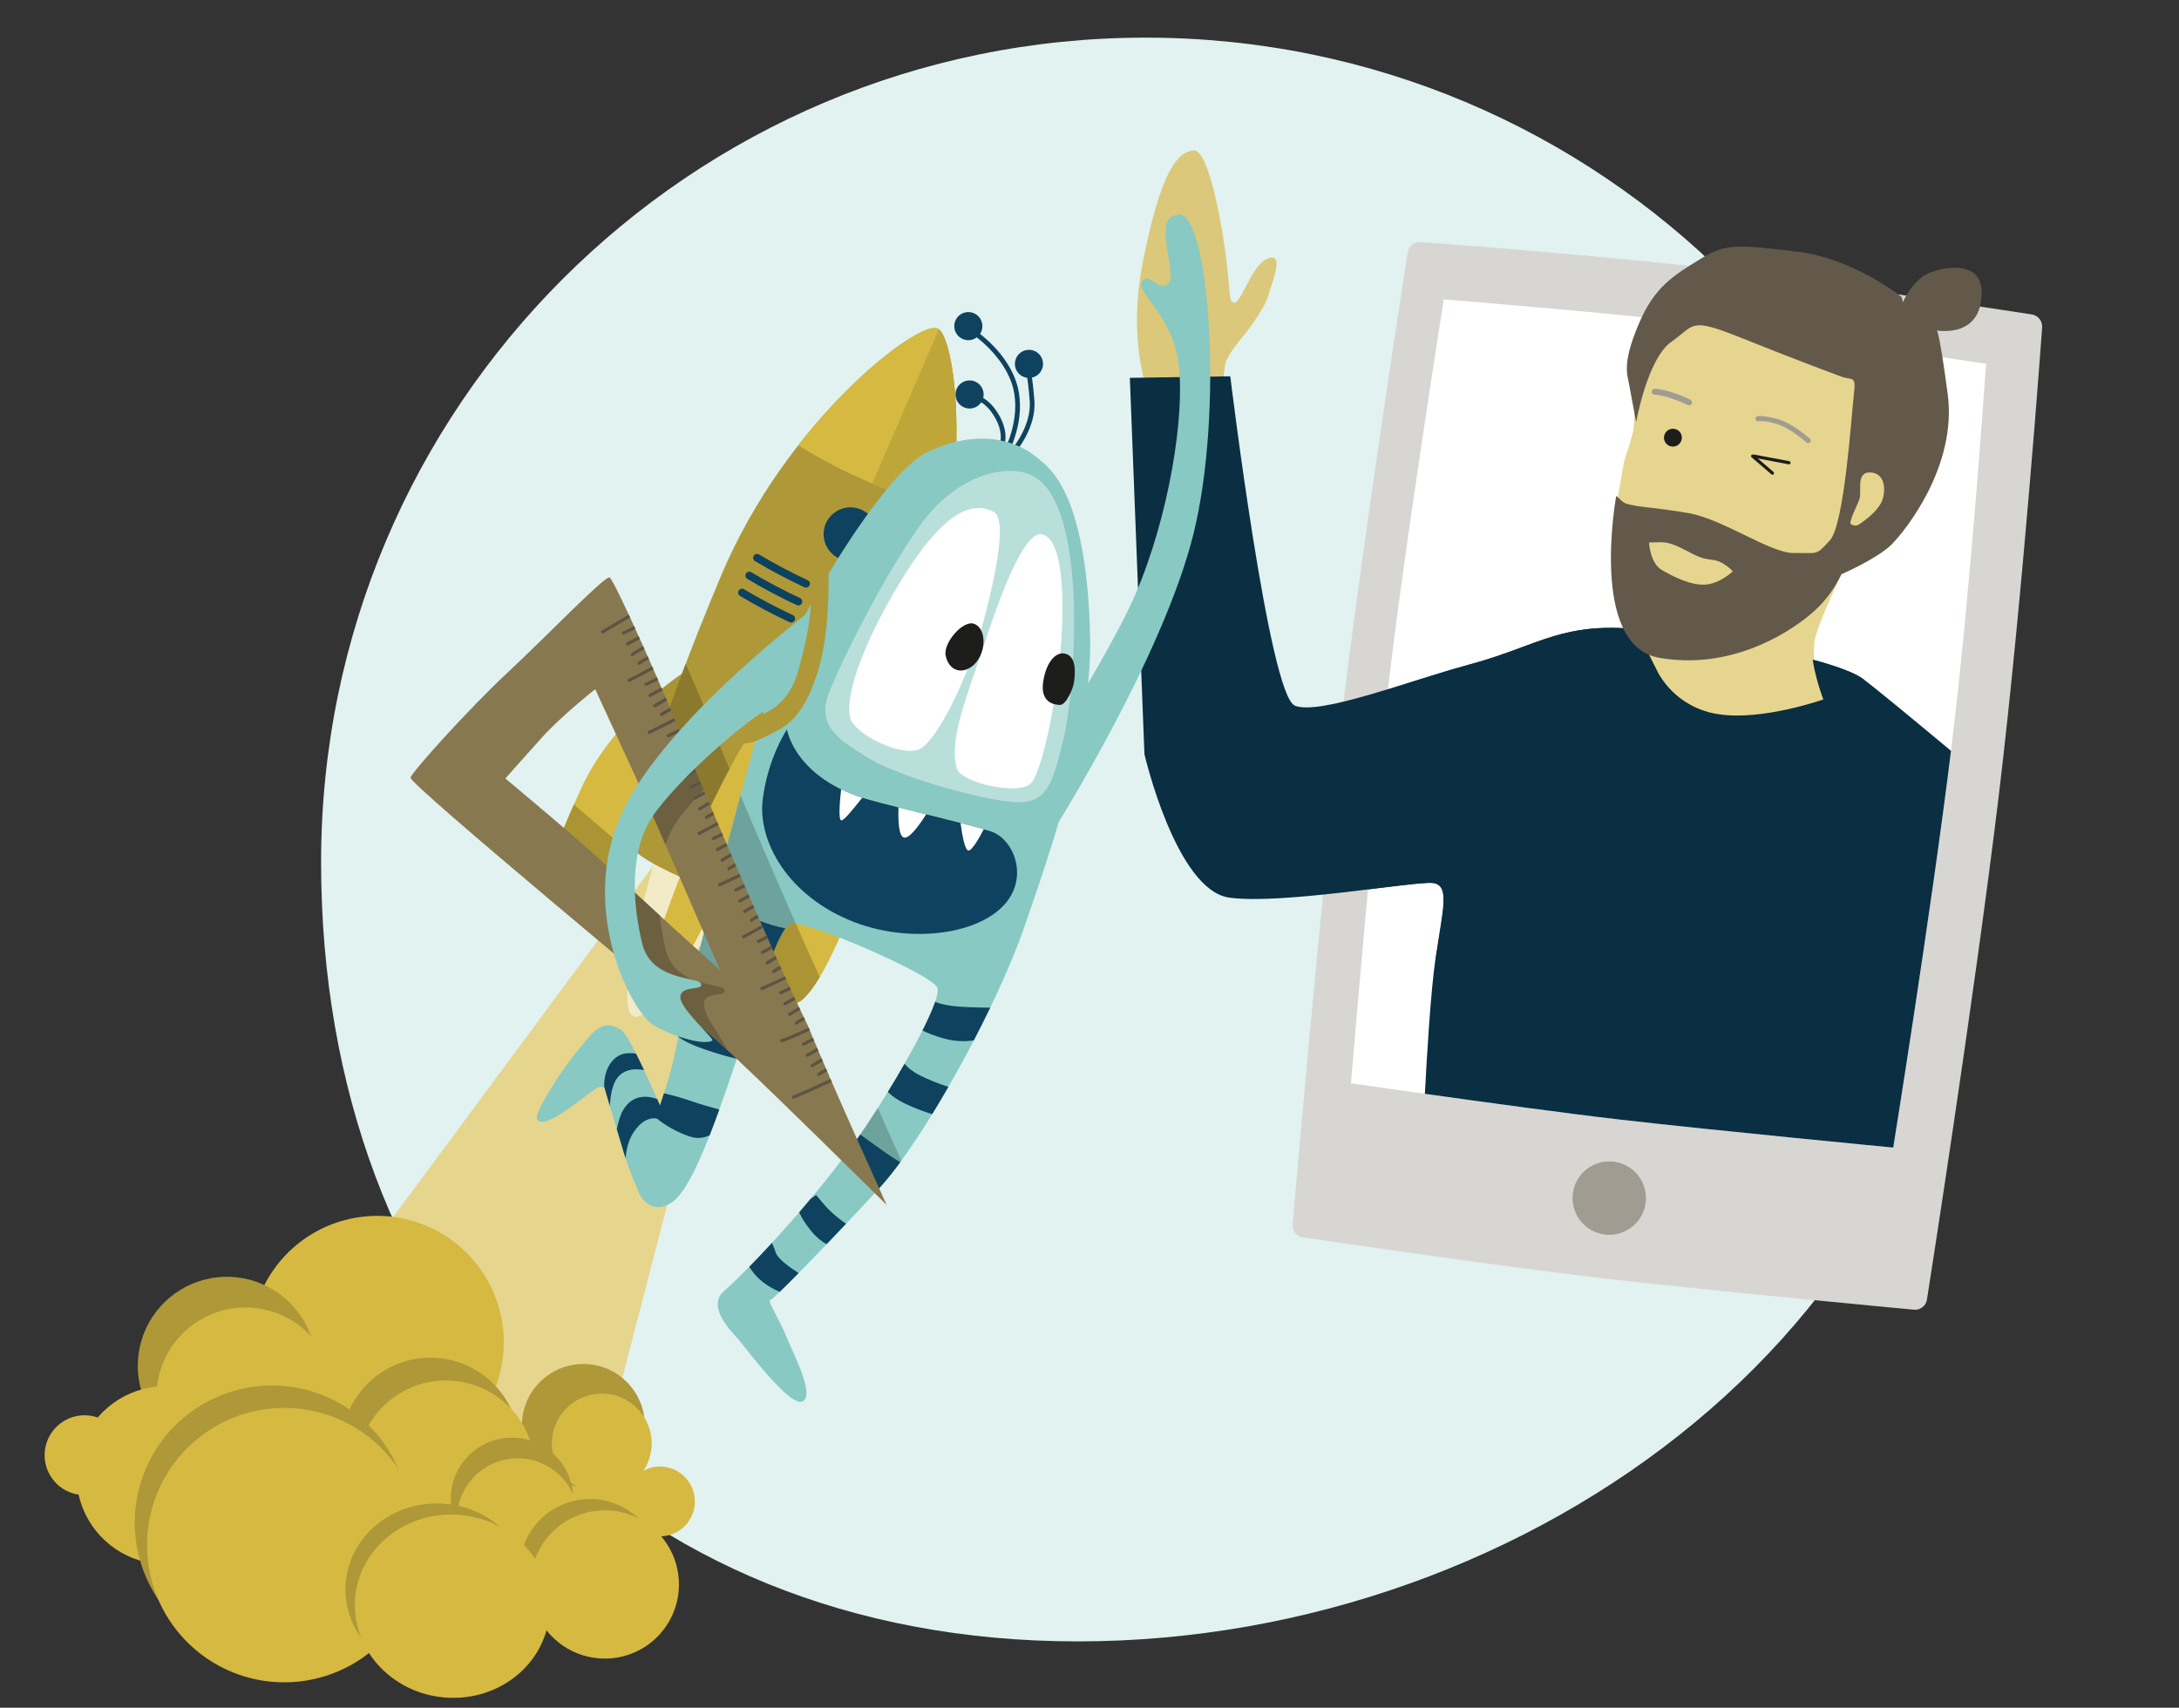 <svg width="384" height="301" viewBox="0 0 384 301" fill="none" xmlns="http://www.w3.org/2000/svg">
<rect x="0" y="0" width="384" height="301" fill="#333333" stroke="none"/>
<g clip-path="url(#clip0_7307_32663)">
<g clip-path="url(#clip1_7307_32663)">
<path d="M189.933 289.316C270.197 289.316 347.202 232.214 347.202 151.957C347.202 71.701 282.135 6.634 201.879 6.634C121.622 6.634 56.584 71.701 56.584 151.957C56.584 232.214 109.676 289.316 189.933 289.316Z" fill="#E1F2F0"/>
<path d="M250.328 42.675C249.795 42.63 249.265 42.789 248.845 43.12C248.425 43.452 248.147 43.93 248.067 44.459C248.067 44.459 239.878 96.954 236.367 127.145C232.855 157.336 227.792 215.836 227.792 215.836C227.749 216.371 227.912 216.902 228.247 217.321C228.583 217.74 229.065 218.015 229.597 218.091C229.597 218.091 264.135 223.217 283.188 225.401C302.241 227.586 337.32 230.851 337.32 230.851C337.852 230.896 338.383 230.737 338.803 230.406C339.223 230.075 339.501 229.596 339.581 229.067C339.581 229.067 347.924 176.087 352.243 140.194C356.562 104.3 359.884 57.69 359.884 57.69C359.915 57.152 359.744 56.621 359.405 56.202C359.066 55.783 358.584 55.504 358.051 55.422C358.051 55.422 327.579 50.744 307.725 48.069C287.872 45.393 250.328 42.661 250.328 42.661" fill="#D8D6D3"/>
<path d="M202.601 69.839C202.601 69.839 198.387 60.752 201.555 45.372C204.722 29.992 207.496 26.846 210.291 26.502C213.086 26.158 215.537 40.477 216.232 46.77C216.928 53.062 216.555 52.893 217.405 53.315C218.599 53.912 220.439 46.945 223.227 45.653C226.675 44.052 223.971 50.281 223.529 52.023C223.087 53.764 220.846 57.044 219.442 58.792C218.037 60.541 216.31 62.62 215.93 64.165C215.664 65.693 215.539 67.242 215.558 68.793C213.146 69.386 210.68 69.736 208.198 69.839H202.601Z" fill="#DBC87A"/>
<path d="M254.436 52.76C254.436 52.76 247.638 95.67 244.836 119.477C242.034 143.284 238.08 190.941 238.08 190.941C238.08 190.941 269.339 195.485 285.638 197.36C301.938 199.235 333.639 202.276 333.639 202.276C333.639 202.276 340.606 158.994 344.019 130.713C347.432 102.433 349.995 64.123 349.995 64.123C349.995 64.123 322.22 59.952 305.232 57.697C288.244 55.443 254.436 52.781 254.436 52.781" fill="white"/>
<path fill-rule="evenodd" clip-rule="evenodd" d="M343.82 132.345C337.399 126.986 330.76 121.5 328.365 119.702C323.21 115.832 296.678 111.127 285.547 110.698C278.098 110.412 273.703 112.04 268.286 114.048C265.607 115.04 262.679 116.125 259.008 117.117C254.836 118.245 249.553 119.96 244.583 121.661C243.466 131.47 242.197 144.581 241.078 156.756C241.667 156.684 242.244 156.614 242.807 156.544C247.66 155.949 251.464 155.482 252.554 155.637C255.042 155.993 254.557 159.002 253.606 164.905C253.41 166.117 253.195 167.452 252.982 168.91C252.117 174.838 251.44 186.305 251.105 192.798C261.613 194.275 276.157 196.268 285.639 197.359C301.939 199.234 333.64 202.275 333.64 202.275C333.64 202.275 340.343 160.627 343.82 132.345Z" fill="#0A2E42"/>
<path d="M288.384 66.061C288.384 66.061 287.963 73.716 287.914 75.156C287.865 76.595 286.313 80.774 286.186 81.476C286.06 82.178 284.957 88.499 284.669 90.072C284.381 91.645 284.178 98.127 284.178 98.127L292.064 114.771L290.877 119.196L307.507 126.563L321.553 125.741C321.553 125.741 318.891 116.309 319.875 112.461C320.858 108.612 325.556 99.005 325.556 99.005L330.809 65.71L307.149 52.57L296.763 53.624L288.384 66.061Z" fill="#E6D58E"/>
<path d="M228.193 124.393C232.736 126.078 247.857 120.116 259.009 117.117C270.161 114.118 274.417 110.27 285.548 110.698C296.679 111.127 323.211 115.839 328.366 119.701C333.521 123.564 251.754 177.485 253.039 168.924C254.325 160.363 255.61 156.08 252.611 155.651C249.612 155.223 226.079 159.507 216.661 158.221C207.244 156.936 201.682 132.939 201.682 132.939L199.111 66.602L216.809 66.328C216.809 66.328 223.656 122.686 228.193 124.365" fill="#0A2E42"/>
<path d="M289.467 113.135L292.276 118.711C293.374 120.626 294.892 122.267 296.717 123.509C298.542 124.751 300.626 125.562 302.81 125.881C310.465 127.11 321.322 123.29 321.322 123.29C321.322 123.29 318.935 117.117 319.328 113.135C319.721 109.153 324.11 101.589 324.11 101.589L310.971 106.358L289.467 113.135Z" fill="#E6D58E"/>
<path d="M335.122 52.353C335.122 52.353 326.645 45.498 316.54 44.333C306.434 43.167 304.243 42.781 299.608 45.674C294.972 48.567 291.552 50.442 288.687 57.353C285.822 64.263 286.77 65.879 287.184 68.224C287.599 70.57 288.336 74.404 288.336 74.404C288.336 74.404 290.309 63.21 294.544 60.246C298.779 57.283 297.592 55.836 306.834 59.544C316.076 63.252 322.284 65.562 324.391 66.349C326.498 67.136 327.13 66.005 326.694 69.643C326.259 73.281 325.058 92.39 322.481 95.234C319.903 98.078 320.374 97.383 316.209 97.481C312.045 97.579 303.849 91.589 297.648 90.458C291.447 89.328 286.91 89.391 285.857 88.352L284.825 87.396C284.825 87.396 279.972 113.753 292.367 115.937C304.762 118.121 314.742 111.836 318.843 108.465C321.251 106.509 323.186 104.033 324.503 101.224C324.503 101.224 330.775 98.492 333.268 96.049C335.761 93.605 344.926 82.143 343.24 69.474C341.555 56.805 341.232 58.238 341.232 58.238C341.232 58.238 349.589 59.832 349.188 51.068C348.943 45.533 341.211 47.078 338.865 48.722C337.321 49.907 336.111 51.472 335.354 53.266" fill="#62594A"/>
<path d="M305.367 100.698C304.739 100.03 303.997 99.481 303.175 99.076C301.848 98.43 300.942 98.886 298.849 97.903C296.757 96.92 294.734 95.529 292.662 95.571L290.598 95.62C290.598 95.62 290.78 99.258 292.838 100.452C294.896 101.646 297.915 103.198 300.521 103.044C303.126 102.889 305.367 100.698 305.367 100.698Z" fill="#E6D58E"/>
<path d="M294.544 78.695C294.237 78.642 293.953 78.499 293.728 78.284C293.503 78.069 293.346 77.793 293.278 77.489C293.21 77.185 293.234 76.868 293.346 76.578C293.458 76.288 293.654 76.037 293.909 75.858C294.164 75.679 294.466 75.58 294.777 75.573C295.088 75.565 295.394 75.651 295.657 75.817C295.92 75.984 296.127 76.225 296.253 76.51C296.378 76.795 296.417 77.111 296.363 77.417C296.289 77.827 296.057 78.191 295.716 78.43C295.376 78.669 294.954 78.765 294.544 78.695Z" fill="#1D1D1B"/>
<path d="M318.534 78.091C318.612 78.114 318.696 78.115 318.775 78.094C318.854 78.073 318.926 78.031 318.983 77.972C319.026 77.931 319.06 77.883 319.083 77.829C319.106 77.776 319.118 77.718 319.118 77.659C319.118 77.6 319.106 77.543 319.083 77.489C319.06 77.435 319.026 77.387 318.983 77.347C318.857 77.227 315.753 74.432 312.88 73.744C309.755 73.042 309.544 73.379 309.418 73.603C309.39 73.655 309.373 73.712 309.367 73.771C309.362 73.83 309.368 73.889 309.386 73.945C309.403 74.002 309.432 74.054 309.47 74.099C309.508 74.144 309.555 74.181 309.608 74.207C309.678 74.246 309.756 74.266 309.836 74.266C309.916 74.266 309.994 74.246 310.064 74.207C310.952 74.219 311.834 74.356 312.684 74.615C315.317 75.233 318.337 77.965 318.365 77.993C318.419 78.046 318.487 78.083 318.562 78.098" fill="#A19C92"/>
<path d="M291.439 69.531C291.522 69.564 291.611 69.576 291.699 69.566C292.264 69.634 292.824 69.735 293.378 69.868C294.773 70.251 296.13 70.763 297.43 71.398C297.555 71.457 297.698 71.466 297.829 71.421C297.96 71.376 298.069 71.283 298.132 71.16C298.189 71.034 298.195 70.89 298.149 70.76C298.104 70.629 298.009 70.521 297.886 70.457C296.511 69.775 295.071 69.232 293.588 68.835C291.706 68.435 291.566 68.498 291.418 68.561C291.32 68.601 291.235 68.669 291.175 68.758C291.116 68.846 291.084 68.95 291.084 69.056C291.084 69.163 291.116 69.267 291.175 69.355C291.235 69.443 291.32 69.512 291.418 69.552" fill="#A19C92"/>
<path d="M327.418 92.558C327.418 92.558 331.217 90.262 331.835 87.79C332.454 85.318 331.66 83.19 329.363 83.281C327.067 83.373 328.127 86.729 327.685 87.965C327.243 89.201 325.74 92.032 326.182 92.383C326.357 92.514 326.561 92.599 326.778 92.63C326.994 92.66 327.214 92.636 327.418 92.558Z" fill="#E6D58E"/>
<path d="M283.595 217.648C284.874 217.648 286.125 217.269 287.188 216.558C288.252 215.848 289.081 214.837 289.571 213.656C290.06 212.474 290.188 211.173 289.939 209.919C289.689 208.664 289.073 207.511 288.169 206.607C287.264 205.702 286.111 205.086 284.857 204.837C283.602 204.587 282.302 204.715 281.12 205.205C279.938 205.694 278.928 206.523 278.217 207.587C277.506 208.651 277.127 209.901 277.127 211.18C277.127 212.896 277.808 214.541 279.021 215.754C280.234 216.967 281.88 217.648 283.595 217.648Z" fill="#A19C92"/>
<path d="M315.269 81.841H315.212L309.074 80.675C309.002 80.662 308.938 80.62 308.896 80.56C308.854 80.499 308.837 80.425 308.85 80.353C308.856 80.316 308.87 80.281 308.891 80.25C308.911 80.219 308.937 80.192 308.968 80.171C308.999 80.15 309.033 80.136 309.069 80.128C309.106 80.121 309.143 80.121 309.18 80.128L315.318 81.287C315.354 81.293 315.389 81.307 315.42 81.328C315.451 81.348 315.478 81.374 315.499 81.405C315.52 81.435 315.534 81.47 315.542 81.506C315.549 81.543 315.55 81.58 315.542 81.617C315.529 81.68 315.495 81.737 315.445 81.778C315.395 81.819 315.333 81.841 315.269 81.841Z" fill="#1C1C1C"/>
<path d="M312.354 83.674C312.287 83.674 312.222 83.649 312.172 83.604L308.702 80.626C308.669 80.604 308.641 80.575 308.62 80.541C308.599 80.508 308.586 80.47 308.581 80.43C308.575 80.391 308.578 80.351 308.59 80.313C308.601 80.275 308.621 80.239 308.647 80.209C308.673 80.179 308.705 80.155 308.741 80.138C308.777 80.122 308.816 80.113 308.856 80.112C308.896 80.112 308.935 80.12 308.972 80.136C309.008 80.152 309.041 80.175 309.068 80.205L312.53 83.183C312.586 83.231 312.622 83.299 312.628 83.372C312.635 83.446 312.612 83.519 312.565 83.576C312.537 83.606 312.504 83.631 312.466 83.648C312.429 83.665 312.388 83.674 312.347 83.674" fill="#1C1C1C"/>
</g>
<g clip-path="url(#clip2_7307_32663)">
<path d="M175.33 72.055C178.149 75.888 176.956 78.612 176.898 78.733L176.143 78.401C176.186 78.303 177.172 75.967 174.658 72.554C173.951 71.591 173.001 70.833 171.905 70.358L172.185 69.58C173.44 70.106 174.528 70.964 175.332 72.063" fill="#0F425F"/>
<path d="M181.466 70.7C181.131 66.299 180.726 65.02 180.721 65.02L181.504 64.752C181.52 64.805 181.943 66.082 182.289 70.636C182.644 75.307 179.15 79.477 179.002 79.651L178.371 79.116C178.406 79.076 181.793 75.028 181.466 70.7Z" fill="#0F425F"/>
<path d="M178.526 68.335C177.051 62.692 171.347 58.87 171.292 58.833L171.746 58.142C172 58.305 177.769 62.173 179.325 68.126C180.88 74.078 177.709 79.821 177.574 80.061L176.854 79.657C176.886 79.601 179.996 73.965 178.526 68.335Z" fill="#0F425F"/>
<path d="M130.157 163.929L102.918 268.874L33.637 262.683L117.027 150.007L130.157 163.929Z" fill="#E6D58D"/>
<path d="M111.61 179.148C107.618 177.419 115.976 149.208 116.48 148.045C116.983 146.882 120.63 147.33 124.621 149.065C128.613 150.8 131.447 153.125 130.942 154.299C130.438 155.473 115.595 180.874 111.61 179.148Z" fill="#F3EAC7"/>
<path d="M126.698 114.843C115.927 120.34 106.804 129.572 102.57 138.645C98.336 147.718 94.506 157.572 97.629 158.887C99.039 159.478 113.414 148.657 117.283 144.255C121.152 139.852 126.342 114.695 126.342 114.695" fill="#D5B941"/>
<path d="M151.272 125.471C154.638 137.092 154.165 150.054 150.451 159.364C146.737 168.674 142.179 178.2 139.064 176.816C137.667 176.197 133.908 159.746 134.465 153.913C135.023 148.08 151.593 125.629 151.593 125.629" fill="#D5B941"/>
<path d="M127.127 101.353C138.658 74.042 161.774 56.446 165.188 57.891L165.227 57.907C168.639 59.349 172.192 88.188 160.661 115.512C149.129 142.836 139.538 158.92 137.622 160.123C135.706 161.325 127.852 157.974 123.756 156.244L123.721 156.219C123.706 156.219 123.692 156.218 123.678 156.216C119.582 154.485 111.726 151.134 111.251 148.922C110.777 146.709 115.596 128.672 127.127 101.358" fill="#AE9838"/>
<path fill-rule="evenodd" clip-rule="evenodd" d="M101.128 141.811C99.406 145.69 97.893 149.516 97.093 152.572C97.963 153.277 98.829 153.978 99.682 154.669C100.495 155.327 101.298 155.976 102.081 156.61C104.627 154.915 107.861 152.503 110.766 150.149C108.172 147.813 104.366 144.553 101.128 141.811ZM119.497 140.043C121.144 135.878 122.813 129.75 124.09 124.563C123.276 122.631 122.3 120.363 121.27 118.013C118.14 120.081 115.222 122.442 112.613 124.981L117.96 136.602C118.266 137.267 118.804 138.472 119.497 140.043Z" fill="#AB9434"/>
<path fill-rule="evenodd" clip-rule="evenodd" d="M135.238 151.32C138.326 158.485 141.669 166.104 144.46 172.227C142.494 175.524 140.604 177.5 139.066 176.816C137.67 176.197 133.91 159.747 134.468 153.913C134.532 153.247 134.805 152.363 135.238 151.32Z" fill="#AB9434"/>
<path fill-rule="evenodd" clip-rule="evenodd" d="M138.609 159.087C132.943 146.135 127.172 132.406 125.921 129.073C125.105 126.9 123.057 122.069 120.835 117.023C118.756 122.494 117.033 127.374 115.648 131.578L117.96 136.602C119.109 139.095 123.504 149.179 127.194 157.673C131.259 159.312 136.164 161.039 137.623 160.123C137.849 159.981 138.18 159.634 138.609 159.087Z" fill="#8B792D"/>
<path fill-rule="evenodd" clip-rule="evenodd" d="M140.663 78.511C144.668 80.987 149.034 83.25 153.697 85.218L153.697 85.216C158.355 87.184 163.016 88.734 167.58 89.877C169.943 72.597 167.552 58.89 165.227 57.907L165.188 57.89C162.861 56.906 151.386 64.763 140.663 78.511Z" fill="#D5B941"/>
<path fill-rule="evenodd" clip-rule="evenodd" d="M167.582 89.877C163.022 88.735 158.365 87.187 153.711 85.221L165.463 58.049C167.709 59.816 169.865 73.178 167.582 89.877Z" fill="#BFA639"/>
<path d="M148.029 98.504C147.169 98.14 146.435 97.529 145.922 96.748C145.408 95.968 145.138 95.052 145.145 94.118C145.151 93.184 145.435 92.273 145.96 91.5C146.484 90.727 147.226 90.126 148.092 89.775C148.958 89.423 149.908 89.337 150.823 89.525C151.738 89.714 152.577 90.17 153.233 90.835C153.889 91.5 154.333 92.345 154.509 93.262C154.685 94.18 154.585 95.129 154.221 95.99C153.98 96.562 153.629 97.081 153.187 97.517C152.745 97.953 152.222 98.297 151.646 98.531C151.071 98.764 150.456 98.882 149.835 98.877C149.214 98.873 148.601 98.746 148.029 98.504Z" fill="#0F425F"/>
<path d="M114.471 176.47C112.511 175.623 115.993 163.207 122.251 148.739C128.508 134.272 135.17 123.23 137.13 124.071C139.091 124.913 135.608 137.334 129.351 151.802C123.094 166.269 116.432 177.311 114.471 176.47Z" fill="#D5B941"/>
<path d="M117.411 197.42C117.411 197.42 111.191 182.594 109.463 181.537C106.058 179.446 104.589 181.856 101.976 184.956C99.363 188.057 93.817 196.362 94.697 197.4C96.42 199.42 104.668 191.501 105.776 191.563C106.883 191.626 106.554 191.844 106.554 191.844L110 203.395C110.783 205.949 111.768 208.437 112.944 210.835L117.411 197.42Z" fill="#88C9C3"/>
<path d="M171.697 71.865C171.236 72.029 170.736 72.053 170.261 71.933C169.785 71.814 169.356 71.556 169.028 71.193C168.699 70.829 168.485 70.377 168.414 69.892C168.342 69.407 168.416 68.912 168.626 68.469C168.836 68.027 169.172 67.656 169.592 67.404C170.013 67.153 170.498 67.031 170.988 67.055C171.477 67.079 171.948 67.248 172.342 67.54C172.735 67.832 173.033 68.234 173.198 68.695C173.419 69.315 173.384 69.996 173.103 70.59C172.821 71.184 172.316 71.642 171.697 71.865Z" fill="#0F425F"/>
<path d="M171.48 59.817C171.018 59.982 170.518 60.006 170.042 59.886C169.567 59.767 169.138 59.509 168.809 59.146C168.48 58.782 168.266 58.329 168.195 57.844C168.123 57.36 168.197 56.864 168.407 56.422C168.617 55.979 168.954 55.608 169.374 55.356C169.795 55.105 170.281 54.983 170.77 55.008C171.26 55.032 171.731 55.202 172.125 55.494C172.518 55.786 172.816 56.189 172.981 56.651C173.201 57.269 173.167 57.951 172.886 58.544C172.604 59.138 172.098 59.596 171.48 59.817Z" fill="#0F425F"/>
<path d="M182.175 66.468C182.635 66.302 183.036 66.003 183.326 65.609C183.617 65.215 183.784 64.744 183.807 64.255C183.831 63.767 183.709 63.282 183.457 62.862C183.205 62.443 182.834 62.107 182.392 61.898C181.95 61.689 181.456 61.615 180.971 61.686C180.487 61.757 180.035 61.97 179.672 62.298C179.309 62.626 179.05 63.054 178.93 63.528C178.81 64.003 178.833 64.502 178.996 64.963C179.216 65.583 179.674 66.089 180.269 66.371C180.863 66.653 181.545 66.688 182.164 66.467" fill="#0F425F"/>
<path d="M185.889 145.999C185.889 145.999 205 115.7 210.339 94.048C215.679 72.396 213.096 37.401 207.719 37.826C202.342 38.251 208.287 49.04 205.537 50.27C203.91 50.998 202.544 48.206 201.369 49.443C199.629 51.276 206.599 55.145 207.716 64.16C208.833 73.174 206.058 90.852 200.119 104.695C196.953 112.07 189.74 123.797 189.74 123.797L185.889 145.999Z" fill="#88C9C3"/>
<path d="M182.757 80.655C178.447 77.077 171.473 75.766 163.239 79.788C155.006 83.809 137.855 113.308 135.026 123.587C132.197 133.865 120.728 175.812 119.272 184.109C117.816 192.406 112.738 203.816 112.155 207.131C111.572 210.445 114.605 214.598 118.508 211.862C122.412 209.126 127.06 194.983 131.079 182.921C134.348 173.094 137.199 163.839 139.259 162.83C141.319 161.822 164.067 171.638 165.18 174.071C166.293 176.503 155.839 194.292 150.155 202.024C141.983 213.151 132.146 223.539 127.53 227.634C124.485 230.345 128.948 234.757 130.008 235.939C131.067 237.12 139.44 248.512 141.555 246.952C143.473 245.538 139.924 238.875 138.488 235.375C137.052 231.874 135.105 229.306 135.816 229.092C136.527 228.877 146.754 218.308 154.776 209.626C162.798 200.944 175.51 177.829 180.516 163.385C185.341 149.464 192.528 128.783 192.106 112.051C191.459 86.475 184.827 82.38 182.737 80.645" fill="#88C9C3"/>
<path fill-rule="evenodd" clip-rule="evenodd" d="M158.831 204.593C157.631 201.924 156.192 198.708 154.693 195.314C153.327 197.461 151.999 199.452 150.827 201.098C153.179 203.321 155.293 205.32 157.034 206.968C157.618 206.229 158.218 205.435 158.831 204.593ZM131.194 182.582C131.502 181.654 131.807 180.731 132.107 179.821C134.946 171.223 137.42 163.732 139.261 162.83C139.44 162.742 139.776 162.737 140.239 162.801C136.852 155.123 133.264 146.768 130.496 140.204C129.179 145.072 127.739 150.431 126.34 155.708C129.662 163.352 132.671 170.306 132.671 170.306C132.671 170.306 128.809 166.83 124.454 162.868C123.439 166.755 122.491 170.439 121.685 173.664C124.525 176.318 127.785 179.377 131.194 182.582Z" fill="#6EA29C"/>
<path fill-rule="evenodd" clip-rule="evenodd" d="M110.242 204.162C110.381 202.543 110.775 200.913 111.632 199.611C114.333 195.507 117.098 197.704 117.098 197.704L116.94 196.312C116.659 195.657 116.269 194.752 115.81 193.71C114.389 193.205 111.566 192.692 109.826 195.645C109.318 196.509 108.955 197.733 108.707 199.061L110 203.395C110.079 203.652 110.159 203.907 110.242 204.162ZM107.492 194.99C107.542 193.146 107.893 190.654 109.309 189.434C110.549 188.365 112.221 188.362 113.497 188.615C113.024 187.61 112.545 186.623 112.086 185.718C111.292 185.591 110.413 185.578 109.683 185.811C107.863 186.39 106.545 188.414 106.478 191.107C106.473 191.301 106.471 191.487 106.469 191.664C106.7 191.748 106.554 191.844 106.554 191.844L107.492 194.99Z" fill="#0F425F"/>
<path fill-rule="evenodd" clip-rule="evenodd" d="M174.502 177.611C171.954 177.593 169.247 177.513 167.633 177.287C166.411 177.115 165.486 176.864 164.796 176.603C164.334 177.941 163.555 179.677 162.571 181.634C163.343 182.045 164.498 182.521 166.221 183.012C168.188 183.572 169.996 183.627 171.619 183.372C172.618 181.449 173.584 179.519 174.502 177.611ZM167.136 191.573C165.412 191.027 163.731 190.347 162.108 189.541C160.871 188.924 160.004 188.199 159.399 187.51C158.459 189.157 157.465 190.836 156.463 192.473C157.178 193.173 158.138 193.881 159.425 194.492C161.411 195.434 163.058 196.019 164.28 196.379C165.232 194.831 166.188 193.222 167.136 191.573ZM158.625 204.873C157.718 204.297 156.196 203.306 154.76 202.257C153.803 201.557 152.633 200.716 151.607 199.983C151.098 200.719 150.612 201.404 150.156 202.024C149.576 202.814 148.987 203.6 148.392 204.381C149.666 205.873 151.145 207.183 152.788 208.268C153.663 208.836 154.317 209.267 154.807 209.593C155.991 208.308 157.277 206.71 158.625 204.873ZM149.095 215.703C148.527 215.312 146.675 213.987 145.371 212.47L143.816 210.644L142.875 211.285C142.195 212.099 141.517 212.898 140.844 213.68C141.131 214.366 141.723 215.469 142.941 216.966C143.893 218.136 144.869 218.86 145.669 219.305C146.782 218.142 147.934 216.931 149.095 215.703ZM140.741 224.39C139.01 223.289 137.041 221.839 136.701 220.765C136.516 220.187 136.297 219.622 136.045 219.073C134.622 220.619 133.27 222.039 132.031 223.3C132.25 223.633 132.514 223.997 132.83 224.397C134.093 225.99 135.859 227.036 137.411 227.704C138.262 226.887 139.405 225.748 140.741 224.39ZM138.41 163.634C136.938 163.35 135.174 162.864 133.192 162.041C129.614 160.557 127.058 159.291 125.594 158.521C125.08 160.47 124.576 162.393 124.089 164.261C125.658 165.025 128.52 166.228 133.033 167.47C134.231 167.8 135.303 167.936 136.259 167.932C137.033 166.013 137.753 164.517 138.41 163.634ZM131.867 180.544C130.119 180.31 127.612 179.727 125.341 178.29C123.566 177.166 122.148 176.422 121.119 175.941C120.433 178.734 119.886 181.07 119.54 182.737C120.18 183.258 121.405 183.974 123.751 184.813C126.605 185.834 128.638 186.358 129.847 186.618C130.18 185.623 130.51 184.633 130.836 183.654C130.917 183.409 130.999 183.164 131.08 182.921C131.345 182.123 131.608 181.33 131.867 180.544ZM126.763 195.563C126.455 195.473 126.112 195.379 125.737 195.276C124.751 195.005 123.545 194.674 122.172 194.204C120.482 193.61 118.76 193.111 117.014 192.708C116.544 194.165 116.049 195.61 115.56 196.997C117.326 198.451 119.343 199.574 121.516 200.31C122.864 200.773 124.059 200.581 125.064 200.097C125.631 198.651 126.198 197.129 126.763 195.563Z" fill="#0F425F"/>
<path d="M138.676 128.589C138.676 128.589 135.358 133.48 134.418 140.842C133.478 148.204 138.77 157.934 150.457 162.501C161.636 166.87 176.258 164.318 178.842 156.313C180.228 152.024 177.778 147.517 174.55 146.519C169.355 144.913 158.843 142.56 153.167 140.975C140.072 137.312 138.686 128.59 138.686 128.59" fill="#0F425F"/>
<path d="M148.23 139.131C148.004 141.154 147.702 144.59 148.267 144.605C148.737 144.617 150.21 142.781 151.481 141.197C151.642 140.996 151.8 140.799 151.952 140.611C150.575 140.169 149.339 139.669 148.23 139.131Z" fill="white"/>
<path d="M158.338 142.326C158.257 144.685 158.374 147.381 159.302 147.626C160.223 147.87 161.897 145.616 163.217 143.537C162.93 143.466 162.643 143.395 162.357 143.324C160.986 142.985 159.629 142.65 158.338 142.326Z" fill="white"/>
<path d="M169.272 145.058C169.591 147.438 170.083 150.011 170.718 149.919C171.31 149.833 172.419 147.98 173.37 146.168C172.167 145.82 170.772 145.446 169.272 145.058Z" fill="white"/>
<path d="M182.183 83.975C178.029 81.582 168.703 83.276 162.042 92.733C155.382 102.189 148.278 116.496 146.043 122.274C143.807 128.052 148.158 130.684 153.422 133.832C158.686 136.981 173.212 141.085 178.805 141.384C184.398 141.683 185.455 138.428 187.381 130.386C188.835 124.303 189.656 112.761 189.136 104.047C188.62 95.423 186.957 86.723 182.183 83.975Z" fill="#B9DFDB"/>
<path d="M175.148 90.257C171.059 88.035 165.04 90.245 155.546 108.036C150.963 116.624 148.982 123.715 149.842 126.602C150.703 129.489 158.792 133.406 161.943 132.077C165.095 130.747 170.734 119.377 173.491 108.851C176.247 98.325 177.088 91.308 175.159 90.257" fill="white"/>
<path d="M183.635 94.192C180.989 93.575 177.378 101.68 173.77 112.603C170.399 122.811 167.181 130.225 168.608 135.428C169.314 138 179.761 140.327 181.761 137.989C183.761 135.652 186.665 121.796 187.133 111.136C187.558 101.481 186.592 94.883 183.635 94.192Z" fill="white"/>
<path d="M171.777 109.996C169.828 109.091 166.247 113.251 166.641 115.486C167.001 117.533 168.673 118.869 170.698 117.828C173.659 116.321 174.255 111.144 171.777 109.996Z" fill="#1D1D1B"/>
<path d="M188.102 115.356C186.328 114.523 184.413 116.431 183.843 120.121C183.273 123.811 185.716 124.242 186.806 124.25C187.897 124.258 189.124 121.346 189.269 120.248C189.468 118.709 189.716 116.117 188.102 115.356Z" fill="#1D1D1B"/>
<path d="M89.062 137.222C89.062 137.222 103.733 149.429 107.26 152.969C110.786 156.509 126.87 170.978 126.87 170.978C126.87 170.978 114.232 141.769 112.157 137.264C110.082 132.76 104.896 121.482 104.896 121.482C104.896 121.482 99.048 126.063 95.491 130.009C91.933 133.954 89.061 137.214 89.061 137.214L89.062 137.222ZM72.341 137.081C72.409 136.285 82.385 125.149 89.436 118.566C96.487 111.983 106.586 101.465 107.423 101.783C108.26 102.101 118.067 124.291 120.111 129.748C122.156 135.204 136.322 168.47 142.307 180.658C147.541 193.349 156.317 212.467 156.23 212.358C156.23 212.358 132.026 188.396 126.024 183.125C120.022 177.854 72.242 138.335 72.349 137.082" fill="#88784F"/>
<path fill-rule="evenodd" clip-rule="evenodd" d="M110.82 156.356C110.494 162.374 111.737 168.036 113.444 172.502C119.556 177.629 124.372 181.674 126.024 183.125C126.596 183.627 127.334 184.299 128.199 185.104C127.558 183.867 126.848 182.744 126.2 181.717C124.962 179.757 123.947 178.149 124.049 176.773C124.135 175.606 125.361 175.438 126.373 175.299C127.192 175.186 127.871 175.093 127.695 174.506C127.575 174.107 126.718 173.918 125.538 173.658C122.838 173.061 118.446 172.092 117.316 167.382C116.867 165.512 116.486 163.468 116.254 161.356C114.327 159.596 112.422 157.847 110.82 156.356ZM117.263 148.852C116.293 146.629 115.375 144.528 114.58 142.718C116.299 139.469 118.665 136.131 121.352 132.868C122.042 134.557 122.94 136.72 123.983 139.201C121.823 141.469 120.03 143.602 118.972 145.266C118.26 146.384 117.698 147.589 117.263 148.852Z" fill="#6D6040"/>
<path fill-rule="evenodd" clip-rule="evenodd" d="M146.355 190.178C146.43 190.351 146.505 190.524 146.58 190.697C144.438 191.682 140.899 193.292 139.916 193.654C139.877 193.67 139.835 193.677 139.794 193.673C139.733 193.664 139.677 193.635 139.634 193.591C139.591 193.547 139.564 193.491 139.555 193.43C139.547 193.369 139.558 193.308 139.588 193.254C139.618 193.2 139.664 193.157 139.72 193.132L139.723 193.124C140.674 192.773 144.218 191.159 146.355 190.178ZM145.546 188.31C145.621 188.484 145.696 188.657 145.771 188.831C145.36 189.05 144.956 189.283 144.561 189.529C144.537 189.574 144.502 189.611 144.459 189.638C144.417 189.665 144.368 189.68 144.318 189.682L144.283 189.679C144.215 189.673 144.151 189.642 144.104 189.592C144.056 189.542 144.029 189.477 144.026 189.409C144.019 189.247 144.014 189.095 145.546 188.31ZM144.777 186.521C144.851 186.695 144.926 186.869 145.001 187.044L143.248 188.085C143.198 188.116 143.14 188.13 143.082 188.124C143.037 188.121 142.993 188.107 142.955 188.083C142.916 188.059 142.884 188.027 142.861 187.988C142.842 187.956 142.829 187.921 142.824 187.884C142.819 187.847 142.821 187.81 142.83 187.774C142.84 187.738 142.856 187.704 142.878 187.674C142.901 187.644 142.929 187.62 142.961 187.601L144.777 186.521ZM144.009 184.721C144.083 184.893 144.156 185.066 144.23 185.24L142.415 186.222C142.368 186.25 142.312 186.262 142.257 186.257C142.196 186.252 142.138 186.228 142.092 186.188C142.046 186.148 142.014 186.094 142.001 186.034C141.989 185.974 141.996 185.911 142.022 185.856C142.048 185.8 142.091 185.755 142.145 185.726L142.141 185.739L144.009 184.721ZM143.247 182.915C143.32 183.088 143.393 183.262 143.467 183.437L141.7 184.302C141.654 184.325 141.603 184.335 141.553 184.33C141.504 184.326 141.458 184.309 141.417 184.282C141.377 184.255 141.345 184.217 141.323 184.174C141.29 184.106 141.285 184.029 141.309 183.958C141.334 183.887 141.385 183.828 141.452 183.794L143.247 182.915ZM142.498 181.119C142.57 181.292 142.643 181.467 142.716 181.642C141.008 182.442 138.49 183.584 137.824 183.69C137.749 183.701 137.674 183.683 137.614 183.639C137.553 183.594 137.513 183.528 137.501 183.454C137.495 183.417 137.497 183.38 137.505 183.343C137.514 183.307 137.53 183.273 137.552 183.243C137.574 183.213 137.602 183.188 137.633 183.169C137.665 183.15 137.701 183.137 137.738 183.132C138.3 183.043 140.692 181.965 142.498 181.119ZM141.616 179.232C141.699 179.405 141.781 179.575 141.862 179.742C141.437 179.968 141.02 180.208 140.611 180.463C140.587 180.507 140.553 180.545 140.51 180.572C140.467 180.599 140.418 180.614 140.368 180.616L140.336 180.613C140.267 180.606 140.203 180.575 140.155 180.526C140.108 180.476 140.079 180.411 140.076 180.342L140.076 180.341C140.072 180.179 140.068 180.025 141.616 179.232ZM140.784 177.48C140.865 177.652 140.946 177.823 141.025 177.991L139.287 179.02C139.237 179.052 139.177 179.065 139.118 179.059C139.074 179.056 139.03 179.041 138.992 179.018C138.954 178.994 138.923 178.961 138.9 178.923C138.862 178.858 138.851 178.782 138.869 178.709C138.887 178.637 138.933 178.574 138.997 178.535L139.011 178.534L140.784 177.48ZM139.952 175.697C140.032 175.87 140.111 176.041 140.19 176.21L138.452 177.157C138.404 177.185 138.349 177.197 138.294 177.192C138.247 177.187 138.202 177.171 138.163 177.146C138.123 177.12 138.091 177.085 138.068 177.044C138.051 177.011 138.039 176.976 138.035 176.939C138.032 176.902 138.035 176.864 138.045 176.829C138.056 176.793 138.073 176.76 138.097 176.731C138.12 176.702 138.149 176.678 138.181 176.66L138.176 176.665L139.952 175.697ZM139.136 173.927C139.215 174.099 139.293 174.269 139.371 174.439L137.739 175.232C137.693 175.255 137.641 175.265 137.59 175.259C137.525 175.257 137.464 175.233 137.415 175.191C137.366 175.148 137.333 175.091 137.322 175.027C137.311 174.964 137.321 174.898 137.352 174.842C137.383 174.785 137.432 174.741 137.492 174.716L137.491 174.729L139.136 173.927ZM138.303 172.102C138.381 172.273 138.458 172.443 138.535 172.612L134.383 174.509C134.34 174.53 134.291 174.539 134.242 174.534C134.178 174.531 134.118 174.506 134.07 174.463C134.022 174.42 133.99 174.363 133.98 174.3C133.969 174.237 133.98 174.172 134.011 174.116C134.042 174.06 134.09 174.016 134.15 173.992L134.16 173.998L138.303 172.102ZM137.461 170.241C137.539 170.414 137.617 170.587 137.695 170.759C137.33 170.957 136.972 171.165 136.619 171.384C136.596 171.429 136.561 171.466 136.519 171.493C136.477 171.52 136.429 171.535 136.379 171.537L136.344 171.534C136.275 171.528 136.211 171.498 136.164 171.448C136.117 171.398 136.089 171.332 136.086 171.264C136.081 171.107 136.076 170.96 137.461 170.241ZM136.676 168.494C136.756 168.672 136.835 168.849 136.914 169.025L135.331 169.966C135.281 169.997 135.223 170.011 135.164 170.005C135.119 170.002 135.076 169.988 135.037 169.964C134.999 169.94 134.967 169.908 134.943 169.869C134.924 169.837 134.912 169.801 134.907 169.765C134.902 169.728 134.904 169.69 134.913 169.654C134.922 169.619 134.939 169.585 134.961 169.555C134.983 169.525 135.011 169.5 135.043 169.482L135.022 169.456L136.676 168.494ZM135.878 166.708C135.955 166.881 136.032 167.054 136.109 167.226L134.492 168.108C134.443 168.135 134.387 168.147 134.332 168.142C134.285 168.138 134.24 168.123 134.201 168.097C134.163 168.071 134.131 168.036 134.109 167.995C134.091 167.962 134.08 167.927 134.076 167.89C134.072 167.853 134.075 167.815 134.086 167.78C134.096 167.744 134.114 167.711 134.137 167.682C134.16 167.653 134.189 167.629 134.222 167.612L135.878 166.708ZM135.083 164.919C135.16 165.092 135.236 165.264 135.313 165.436L133.777 166.188C133.731 166.211 133.68 166.221 133.63 166.216C133.581 166.212 133.535 166.195 133.494 166.168C133.454 166.141 133.422 166.103 133.4 166.06C133.367 165.992 133.362 165.915 133.386 165.844C133.41 165.772 133.462 165.714 133.529 165.68L135.083 164.919ZM134.248 163.03C134.324 163.202 134.4 163.374 134.476 163.545L131.172 165.372C131.124 165.4 131.067 165.412 131.011 165.406C130.951 165.4 130.895 165.375 130.85 165.334C130.805 165.294 130.774 165.241 130.762 165.181C130.749 165.122 130.756 165.061 130.78 165.006C130.805 164.951 130.847 164.905 130.899 164.875L130.898 164.891L134.248 163.03ZM133.458 161.235C133.535 161.409 133.611 161.583 133.687 161.756C133.347 161.942 133.012 162.138 132.683 162.343C132.66 162.387 132.625 162.425 132.582 162.452C132.539 162.479 132.49 162.494 132.44 162.496L132.411 162.493C132.342 162.487 132.279 162.456 132.231 162.406C132.184 162.356 132.156 162.291 132.153 162.222L132.153 162.221C132.149 162.068 132.146 161.922 133.458 161.235ZM132.683 159.466C132.759 159.64 132.835 159.814 132.911 159.988L131.378 160.899C131.346 160.918 131.311 160.931 131.274 160.936C131.238 160.942 131.2 160.94 131.164 160.931C131.128 160.922 131.094 160.906 131.065 160.884C131.035 160.861 131.01 160.834 130.991 160.802C130.953 160.737 130.942 160.661 130.96 160.588C130.978 160.516 131.024 160.453 131.088 160.414L132.683 159.466ZM131.891 157.654C131.966 157.827 132.042 157.999 132.117 158.171L130.532 159.035C130.484 159.063 130.429 159.075 130.374 159.07C130.313 159.065 130.255 159.041 130.209 159.001C130.163 158.961 130.131 158.906 130.118 158.846C130.105 158.786 130.112 158.724 130.138 158.668C130.164 158.613 130.208 158.567 130.262 158.538L130.267 158.544L131.891 157.654ZM131.108 155.855C131.183 156.028 131.258 156.201 131.334 156.374L129.819 157.115C129.773 157.139 129.721 157.148 129.67 157.143C129.605 157.14 129.544 157.116 129.495 157.074C129.446 157.032 129.413 156.974 129.402 156.911C129.39 156.847 129.401 156.782 129.432 156.725C129.463 156.668 129.512 156.624 129.572 156.599L129.571 156.607L131.108 155.855ZM130.309 154.013C130.384 154.186 130.459 154.359 130.534 154.532L126.945 156.204C126.9 156.224 126.852 156.232 126.803 156.229C126.754 156.225 126.706 156.208 126.665 156.179C126.623 156.151 126.59 156.112 126.569 156.067C126.553 156.033 126.544 155.997 126.543 155.96C126.541 155.922 126.547 155.885 126.56 155.85C126.573 155.815 126.593 155.783 126.618 155.756C126.643 155.729 126.674 155.707 126.708 155.691L130.309 154.013ZM129.51 152.165C129.585 152.337 129.659 152.51 129.734 152.682C129.389 152.871 129.049 153.069 128.714 153.277C128.691 153.322 128.657 153.359 128.615 153.386C128.573 153.413 128.524 153.428 128.474 153.43L128.439 153.427C128.373 153.419 128.312 153.387 128.267 153.337C128.222 153.288 128.197 153.224 128.195 153.157C128.189 153.004 128.184 152.858 129.51 152.165ZM128.745 150.389C128.821 150.565 128.896 150.74 128.972 150.916L127.41 151.852C127.36 151.884 127.3 151.897 127.241 151.891C127.182 151.886 127.126 151.861 127.081 151.822C127.037 151.783 127.006 151.73 126.992 151.672C126.979 151.614 126.985 151.554 127.008 151.499C127.032 151.444 127.072 151.398 127.123 151.368L127.13 151.349L128.745 150.389ZM127.967 148.579C128.042 148.752 128.116 148.926 128.191 149.1L126.573 149.983C126.524 150.01 126.468 150.022 126.412 150.018C126.351 150.013 126.294 149.988 126.248 149.948C126.202 149.907 126.171 149.853 126.158 149.793C126.146 149.734 126.153 149.671 126.179 149.616C126.205 149.561 126.248 149.516 126.302 149.487L127.967 148.579ZM127.196 146.777C127.27 146.95 127.344 147.123 127.418 147.297L125.857 148.061C125.812 148.084 125.761 148.093 125.711 148.088C125.662 148.084 125.615 148.068 125.575 148.041C125.535 148.013 125.502 147.976 125.481 147.932C125.462 147.9 125.451 147.863 125.447 147.826C125.444 147.789 125.448 147.751 125.46 147.715C125.472 147.68 125.492 147.647 125.518 147.619C125.543 147.592 125.574 147.57 125.609 147.556L127.196 146.777ZM126.393 144.895C126.466 145.067 126.54 145.239 126.614 145.412L123.314 147.156C123.247 147.189 123.17 147.196 123.099 147.174C123.027 147.152 122.967 147.103 122.931 147.038C122.901 146.97 122.899 146.894 122.924 146.825C122.95 146.756 123.001 146.699 123.067 146.667L126.393 144.895ZM125.623 143.084C125.697 143.258 125.771 143.433 125.846 143.609C125.481 143.807 125.123 144.015 124.77 144.235C124.747 144.28 124.712 144.318 124.67 144.345C124.627 144.372 124.577 144.386 124.527 144.388L124.492 144.385C124.424 144.379 124.36 144.348 124.312 144.298C124.265 144.248 124.237 144.183 124.235 144.114C124.229 143.957 124.224 143.809 125.623 143.084ZM124.867 141.297C124.94 141.471 125.014 141.646 125.089 141.823L123.457 142.793C123.393 142.831 123.315 142.842 123.243 142.823C123.17 142.805 123.108 142.758 123.07 142.693C123.032 142.629 123.021 142.551 123.04 142.479C123.058 142.406 123.105 142.344 123.17 142.306L124.867 141.297ZM124.098 139.474C124.17 139.645 124.243 139.818 124.316 139.993L122.609 140.923C122.561 140.951 122.506 140.963 122.451 140.958C122.385 140.959 122.32 140.937 122.269 140.896C122.217 140.855 122.182 140.797 122.168 140.732C122.155 140.667 122.165 140.6 122.196 140.542C122.228 140.484 122.278 140.438 122.34 140.414L122.348 140.436L124.098 139.474ZM123.334 137.654C123.407 137.827 123.479 138.001 123.553 138.177L121.897 138.988C121.851 139.012 121.799 139.023 121.748 139.018C121.699 139.013 121.652 138.996 121.612 138.969C121.572 138.941 121.539 138.903 121.518 138.859C121.485 138.792 121.48 138.715 121.504 138.644C121.528 138.574 121.579 138.515 121.646 138.482L123.334 137.654ZM122.431 135.488C122.504 135.661 122.577 135.838 122.651 136.017C121.565 136.656 119.992 137.692 118.552 138.707C118.497 138.744 118.431 138.761 118.366 138.755C118.325 138.753 118.284 138.742 118.249 138.721C118.213 138.701 118.182 138.673 118.159 138.639C118.137 138.608 118.122 138.574 118.114 138.538C118.105 138.501 118.105 138.464 118.111 138.427C118.117 138.39 118.131 138.355 118.151 138.323C118.171 138.292 118.197 138.265 118.228 138.243C120.242 136.825 121.561 135.981 122.431 135.488ZM121.791 133.937C121.861 134.108 121.933 134.283 122.007 134.462C121.597 134.681 121.194 134.913 120.799 135.158C120.777 135.203 120.742 135.241 120.7 135.268C120.658 135.294 120.609 135.31 120.559 135.311L120.524 135.308C120.456 135.303 120.391 135.272 120.344 135.222C120.296 135.172 120.269 135.106 120.267 135.038C120.261 134.876 120.256 134.723 121.791 133.937ZM121.052 132.129C121.121 132.299 121.193 132.476 121.267 132.658L119.489 133.717C119.438 133.746 119.379 133.759 119.32 133.753C119.276 133.75 119.233 133.735 119.195 133.712C119.157 133.688 119.125 133.655 119.102 133.617C119.064 133.552 119.053 133.476 119.071 133.403C119.09 133.331 119.136 133.268 119.199 133.229L121.052 132.129ZM120.324 130.301C120.387 130.463 120.456 130.64 120.531 130.83L118.651 131.856C118.602 131.883 118.546 131.895 118.49 131.89C118.429 131.885 118.372 131.861 118.326 131.82C118.28 131.78 118.249 131.726 118.236 131.666C118.224 131.606 118.231 131.544 118.257 131.489C118.283 131.433 118.327 131.388 118.38 131.359L120.324 130.301ZM119.619 128.481C119.693 128.665 119.762 128.841 119.827 129.007L117.935 129.933C117.89 129.957 117.839 129.968 117.788 129.964C117.724 129.962 117.661 129.938 117.612 129.896C117.563 129.854 117.53 129.796 117.518 129.733C117.506 129.669 117.517 129.603 117.547 129.546C117.578 129.489 117.628 129.445 117.688 129.42L117.687 129.428L119.619 128.481ZM118.84 126.572C118.914 126.751 118.987 126.925 119.057 127.096L114.548 129.333C114.502 129.358 114.45 129.368 114.398 129.363C114.349 129.359 114.303 129.343 114.262 129.316C114.222 129.288 114.19 129.251 114.168 129.207C114.135 129.14 114.13 129.062 114.154 128.991C114.179 128.92 114.23 128.862 114.297 128.828L118.84 126.572ZM118.077 124.75C118.151 124.925 118.224 125.098 118.296 125.268C117.8 125.525 117.315 125.801 116.841 126.096C116.818 126.141 116.783 126.179 116.741 126.206C116.698 126.233 116.648 126.248 116.598 126.249L116.563 126.246C116.495 126.24 116.431 126.209 116.383 126.159C116.336 126.109 116.308 126.044 116.306 125.975C116.299 125.805 116.294 125.645 118.077 124.75ZM117.31 122.947C117.386 123.124 117.461 123.3 117.536 123.474L115.533 124.665C115.483 124.695 115.424 124.708 115.366 124.702C115.321 124.698 115.278 124.684 115.239 124.66C115.201 124.637 115.169 124.604 115.145 124.565C115.126 124.533 115.114 124.498 115.109 124.461C115.104 124.424 115.106 124.387 115.115 124.351C115.124 124.315 115.141 124.281 115.163 124.252C115.185 124.222 115.213 124.197 115.245 124.178L115.241 124.167L117.31 122.947ZM116.54 121.157C116.615 121.331 116.69 121.504 116.764 121.676L114.694 122.805C114.646 122.832 114.591 122.844 114.536 122.839C114.475 122.835 114.417 122.811 114.371 122.77C114.325 122.73 114.293 122.676 114.28 122.616C114.267 122.556 114.275 122.494 114.3 122.438C114.326 122.382 114.37 122.337 114.424 122.308L116.54 121.157ZM115.766 119.378C115.842 119.551 115.917 119.724 115.992 119.896L113.979 120.882C113.934 120.906 113.883 120.917 113.832 120.912C113.783 120.908 113.736 120.891 113.696 120.863C113.656 120.835 113.623 120.798 113.602 120.754C113.569 120.687 113.565 120.609 113.589 120.539C113.613 120.468 113.664 120.41 113.731 120.377L115.766 119.378ZM114.931 117.473C115.007 117.645 115.082 117.818 115.158 117.99L111.035 120.157C110.987 120.184 110.932 120.195 110.877 120.189C110.816 120.183 110.759 120.158 110.714 120.118C110.669 120.077 110.638 120.023 110.626 119.963C110.614 119.904 110.621 119.842 110.647 119.787C110.673 119.732 110.716 119.687 110.77 119.658L114.931 117.473ZM114.136 115.677C114.212 115.848 114.288 116.02 114.364 116.191C113.857 116.453 113.36 116.735 112.874 117.036C112.853 117.082 112.818 117.121 112.775 117.148C112.732 117.175 112.682 117.189 112.631 117.189L112.599 117.186C112.531 117.18 112.466 117.149 112.418 117.099C112.37 117.049 112.342 116.984 112.339 116.915L112.339 116.914C112.335 116.744 112.331 116.582 114.136 115.677ZM113.335 113.883C113.412 114.056 113.49 114.228 113.567 114.402L111.564 115.594C111.513 115.623 111.454 115.636 111.395 115.631C111.351 115.627 111.308 115.613 111.27 115.589C111.232 115.565 111.2 115.533 111.177 115.494C111.139 115.43 111.128 115.353 111.146 115.281C111.165 115.208 111.211 115.146 111.274 115.107L113.335 113.883ZM112.538 112.114C112.616 112.287 112.694 112.46 112.773 112.634L110.73 113.747C110.682 113.775 110.627 113.787 110.572 113.782C110.511 113.777 110.453 113.753 110.407 113.713C110.36 113.673 110.329 113.619 110.316 113.559C110.303 113.499 110.31 113.436 110.336 113.381C110.362 113.325 110.405 113.28 110.46 113.251L110.453 113.237L112.538 112.114ZM111.737 110.354C111.815 110.524 111.893 110.696 111.972 110.868L110.017 111.825C109.971 111.849 109.919 111.86 109.868 111.855C109.803 111.853 109.741 111.828 109.693 111.786C109.644 111.744 109.611 111.686 109.6 111.623C109.588 111.559 109.599 111.494 109.63 111.437C109.661 111.381 109.71 111.336 109.77 111.312L109.769 111.32L111.737 110.354ZM110.805 108.336C110.884 108.506 110.964 108.678 111.045 108.852L106.358 111.611C106.309 111.642 106.25 111.656 106.192 111.65C106.147 111.646 106.103 111.631 106.065 111.607C106.026 111.583 105.994 111.55 105.971 111.511C105.934 111.446 105.923 111.369 105.942 111.297C105.961 111.224 106.007 111.162 106.071 111.124L110.805 108.336Z" fill="#5E5444"/>
<path d="M143.987 106.766C143.987 106.766 117.105 126.768 109.511 143.485C101.917 160.203 111.236 178.257 115.094 180.644C118.098 182.505 123.971 184.382 125.536 183.409C125.979 183.131 119.743 177.787 119.899 175.677C120.056 173.567 123.939 174.723 123.548 173.411C123.158 172.099 114.793 173.055 113.166 166.286C111.539 159.518 110.809 150.478 114.825 144.17C118.841 137.862 133.416 124.791 138.471 123.284C143.526 121.778 143.986 106.772 143.986 106.772" fill="#88C9C3"/>
<path d="M145.988 100.057C145.988 100.057 146.42 110.791 144.27 117.886C141.37 127.469 137.955 128.346 133.941 130.276C130.609 131.879 129.023 130.467 129.023 130.467L133.464 126.162C133.464 126.162 138.654 125.18 140.559 118.593C143.578 108.154 142.766 104.985 142.766 104.985L145.988 100.057Z" fill="#AE9838"/>
<path d="M116.056 267.459L112.658 280.294L28.431 268.758L40.424 251.981C40.424 251.981 94.037 253.403 95.662 253.542C97.287 253.681 110.469 260.585 110.469 260.585L116.056 267.459Z" fill="#D5B941"/>
<path d="M46.908 255.02C46.908 255.02 38.909 233.233 26.428 243.74C13.947 254.247 46.908 255.02 46.908 255.02Z" fill="#D5B941"/>
<path d="M64.576 258.847C60.179 258.472 55.993 256.801 52.547 254.046C49.1 251.292 46.548 247.577 45.212 243.371C43.877 239.166 43.819 234.659 45.045 230.421C46.271 226.182 48.726 222.403 52.101 219.56C55.475 216.717 59.616 214.939 64.001 214.45C68.386 213.961 72.818 214.783 76.736 216.812C80.653 218.842 83.881 221.988 86.011 225.852C88.141 229.716 89.077 234.125 88.701 238.521C88.197 244.416 85.372 249.868 80.847 253.68C76.323 257.492 70.47 259.351 64.576 258.847Z" fill="#D5B941"/>
<path d="M38.647 256.404C35.552 256.14 32.605 254.963 30.179 253.024C27.753 251.085 25.956 248.47 25.015 245.51C24.075 242.549 24.033 239.376 24.896 236.392C25.758 233.408 27.486 230.747 29.861 228.745C32.235 226.743 35.15 225.49 38.237 225.144C41.324 224.798 44.444 225.375 47.203 226.802C49.962 228.229 52.236 230.443 53.737 233.162C55.238 235.881 55.9 238.984 55.638 242.079C55.464 244.136 54.886 246.138 53.938 247.971C52.99 249.805 51.69 251.433 50.112 252.764C48.534 254.094 46.709 255.1 44.742 255.725C42.775 256.35 40.704 256.581 38.647 256.404Z" fill="#AE9838"/>
<path d="M74.513 270.662C71.419 270.397 68.472 269.22 66.046 267.28C63.62 265.34 61.824 262.725 60.885 259.764C59.946 256.803 59.905 253.631 60.769 250.647C61.632 247.664 63.361 245.003 65.737 243.002C68.113 241.001 71.028 239.75 74.115 239.406C77.202 239.062 80.322 239.641 83.08 241.07C85.838 242.499 88.11 244.714 89.609 247.434C91.108 250.154 91.767 253.258 91.502 256.353C91.327 258.408 90.748 260.408 89.799 262.24C88.85 264.071 87.549 265.697 85.972 267.026C84.394 268.355 82.57 269.36 80.604 269.984C78.638 270.608 76.569 270.838 74.513 270.662Z" fill="#AE9838"/>
<path d="M101.883 262.038C99.749 261.855 97.717 261.044 96.044 259.707C94.371 258.37 93.133 256.566 92.485 254.525C91.837 252.483 91.809 250.296 92.404 248.238C92.999 246.181 94.191 244.346 95.829 242.967C97.467 241.587 99.478 240.724 101.606 240.486C103.735 240.249 105.886 240.648 107.788 241.633C109.689 242.619 111.256 244.146 112.29 246.021C113.324 247.897 113.778 250.037 113.596 252.171C113.351 255.033 111.979 257.68 109.783 259.53C107.586 261.381 104.745 262.283 101.883 262.038Z" fill="#AE9838"/>
<path d="M77.246 274.669C74.152 274.404 71.205 273.228 68.778 271.288C66.352 269.349 64.556 266.733 63.616 263.773C62.676 260.812 62.635 257.639 63.499 254.656C64.362 251.672 66.091 249.011 68.467 247.01C70.842 245.009 73.758 243.757 76.845 243.413C79.932 243.069 83.052 243.647 85.81 245.076C88.568 246.505 90.84 248.72 92.339 251.44C93.839 254.161 94.498 257.265 94.233 260.359C94.057 262.414 93.478 264.414 92.529 266.246C91.581 268.077 90.281 269.703 88.703 271.032C87.126 272.361 85.302 273.366 83.337 273.99C81.371 274.614 79.301 274.845 77.246 274.669Z" fill="#D5B941"/>
<path d="M41.932 261.804C38.837 261.539 35.89 260.363 33.464 258.423C31.038 256.484 29.241 253.869 28.302 250.908C27.362 247.947 27.321 244.775 28.184 241.791C29.048 238.807 30.776 236.146 33.152 234.145C35.528 232.144 38.443 230.892 41.53 230.548C44.617 230.204 47.737 230.783 50.495 232.212C53.253 233.641 55.526 235.855 57.025 238.576C58.524 241.296 59.183 244.4 58.918 247.495C58.563 251.645 56.574 255.484 53.389 258.167C50.203 260.851 46.082 262.159 41.932 261.804Z" fill="#D5B941"/>
<path d="M27.84 275.677C24.745 275.412 21.799 274.236 19.372 272.296C16.946 270.357 15.149 267.741 14.21 264.78C13.27 261.82 13.229 258.647 14.092 255.663C14.956 252.68 16.685 250.019 19.06 248.018C21.436 246.016 24.352 244.765 27.439 244.42C30.526 244.076 33.645 244.655 36.403 246.084C39.161 247.513 41.434 249.728 42.933 252.448C44.432 255.169 45.091 258.272 44.827 261.367C44.472 265.517 42.483 269.356 39.297 272.04C36.111 274.724 31.99 276.032 27.84 275.677Z" fill="#D5B941"/>
<path d="M16.228 263.398C14.918 263.65 13.564 263.525 12.322 263.037C11.081 262.549 10.004 261.718 9.217 260.641C8.431 259.565 7.966 258.286 7.879 256.955C7.791 255.624 8.084 254.296 8.723 253.125C9.361 251.954 10.32 250.989 11.487 250.343C12.653 249.696 13.98 249.395 15.311 249.474C16.643 249.553 17.924 250.009 19.006 250.788C20.088 251.568 20.926 252.639 21.422 253.878L16.228 263.398Z" fill="#D5B941"/>
<path d="M105.3 263.191C103.567 263.043 101.917 262.384 100.558 261.298C99.2 260.212 98.194 258.748 97.668 257.09C97.142 255.433 97.119 253.656 97.602 251.986C98.086 250.315 99.054 248.825 100.384 247.705C101.714 246.585 103.346 245.884 105.075 245.691C106.803 245.498 108.55 245.822 110.094 246.622C111.638 247.423 112.91 248.662 113.75 250.186C114.589 251.709 114.958 253.447 114.81 255.179C114.611 257.503 113.498 259.652 111.714 261.155C109.931 262.657 107.623 263.39 105.3 263.191Z" fill="#D5B941"/>
<path d="M115.773 270.783C114.56 270.68 113.405 270.218 112.454 269.458C111.503 268.698 110.799 267.673 110.431 266.513C110.063 265.352 110.047 264.109 110.385 262.94C110.723 261.77 111.401 260.727 112.332 259.943C113.263 259.159 114.406 258.668 115.616 258.533C116.826 258.398 118.048 258.625 119.129 259.185C120.21 259.745 121.101 260.613 121.688 261.679C122.276 262.746 122.534 263.962 122.431 265.175C122.291 266.802 121.512 268.306 120.263 269.358C119.015 270.41 117.4 270.922 115.773 270.783Z" fill="#D5B941"/>
<path d="M89.305 274.922C87.18 274.74 85.157 273.933 83.492 272.601C81.826 271.27 80.593 269.475 79.948 267.442C79.303 265.41 79.275 263.232 79.867 261.184C80.46 259.136 81.647 257.309 83.278 255.935C84.908 254.562 86.91 253.702 89.029 253.466C91.148 253.23 93.29 253.627 95.183 254.608C97.076 255.589 98.636 257.109 99.665 258.977C100.694 260.844 101.147 262.975 100.965 265.099C100.721 267.948 99.356 270.584 97.169 272.426C94.982 274.268 92.153 275.166 89.305 274.922Z" fill="#AE9838"/>
<path d="M90.31 278.383C88.203 278.203 86.197 277.402 84.544 276.081C82.893 274.761 81.669 272.98 81.029 270.964C80.39 268.948 80.362 266.788 80.95 264.757C81.538 262.725 82.715 260.914 84.332 259.551C85.95 258.188 87.935 257.336 90.037 257.102C92.138 256.867 94.263 257.262 96.14 258.235C98.018 259.207 99.565 260.715 100.586 262.568C101.607 264.42 102.056 266.533 101.875 268.64C101.633 271.466 100.279 274.079 98.11 275.906C95.941 277.733 93.135 278.624 90.31 278.383Z" fill="#D5B941"/>
<path d="M45.874 292.5C41.108 292.093 36.57 290.281 32.834 287.294C29.097 284.307 26.33 280.279 24.883 275.72C23.436 271.16 23.373 266.274 24.702 261.679C26.032 257.084 28.695 252.986 32.353 249.904C36.011 246.822 40.502 244.894 45.256 244.364C50.01 243.834 54.815 244.726 59.062 246.927C63.309 249.127 66.809 252.538 69.118 256.727C71.427 260.917 72.442 265.697 72.034 270.463C71.764 273.628 70.873 276.708 69.412 279.529C67.951 282.349 65.948 284.854 63.519 286.9C61.09 288.947 58.281 290.495 55.254 291.455C52.226 292.416 49.039 292.771 45.874 292.5Z" fill="#AE9838"/>
<path d="M48.035 296.445C43.268 296.037 38.73 294.226 34.994 291.239C31.257 288.252 28.49 284.224 27.043 279.664C25.596 275.105 25.533 270.219 26.863 265.624C28.192 261.029 30.855 256.931 34.513 253.849C38.172 250.767 42.662 248.839 47.416 248.309C52.17 247.779 56.975 248.671 61.222 250.871C65.47 253.072 68.969 256.483 71.278 260.672C73.587 264.862 74.602 269.642 74.194 274.408C73.648 280.799 70.584 286.712 65.678 290.844C60.773 294.977 54.426 296.992 48.035 296.445Z" fill="#D5B941"/>
<path d="M102.903 288.927C100.463 288.719 98.14 287.792 96.227 286.263C94.314 284.734 92.898 282.672 92.158 280.338C91.417 278.004 91.385 275.503 92.067 273.151C92.748 270.799 94.112 268.702 95.985 267.125C97.858 265.549 100.157 264.563 102.591 264.293C105.025 264.023 107.484 264.481 109.657 265.609C111.83 266.738 113.62 268.485 114.8 270.63C115.98 272.776 116.497 275.223 116.286 277.663C116.005 280.933 114.438 283.957 111.928 286.071C109.418 288.186 106.172 289.217 102.902 288.938" fill="#AE9838"/>
<path d="M105.465 292.302C102.889 292.082 100.436 291.102 98.416 289.488C96.397 287.874 94.901 285.697 94.119 283.232C93.337 280.768 93.303 278.127 94.022 275.643C94.74 273.16 96.179 270.945 98.157 269.279C100.134 267.614 102.561 266.572 105.13 266.285C107.7 265.999 110.297 266.481 112.592 267.67C114.888 268.859 116.78 270.703 118.028 272.967C119.276 275.232 119.824 277.815 119.604 280.391C119.458 282.102 118.976 283.767 118.187 285.291C117.397 286.816 116.315 288.17 115.002 289.276C113.689 290.382 112.171 291.218 110.534 291.738C108.898 292.257 107.175 292.449 105.465 292.302Z" fill="#D5B941"/>
<path d="M75.835 295.539C66.888 294.773 60.223 287.333 60.942 278.922C61.662 270.512 69.497 264.301 78.441 265.066C87.385 265.831 94.053 273.269 93.333 281.682C92.613 290.096 84.777 296.293 75.835 295.528" fill="#AE9838"/>
<path d="M78.32 299.201C68.868 298.393 61.825 290.535 62.585 281.649C63.345 272.763 71.62 266.216 81.072 267.024C90.523 267.832 97.569 275.691 96.809 284.576C96.049 293.462 87.771 300.01 78.32 299.201Z" fill="#D5B941"/>
<path d="M132.821 97.965C132.867 97.887 132.928 97.819 133 97.765C133.073 97.711 133.155 97.672 133.243 97.65C133.33 97.627 133.421 97.623 133.511 97.636C133.6 97.65 133.686 97.68 133.764 97.727C136.543 99.388 139.406 100.905 142.342 102.272C142.488 102.34 142.605 102.458 142.673 102.604C142.741 102.751 142.755 102.916 142.714 103.072C142.672 103.227 142.577 103.364 142.445 103.456C142.313 103.549 142.153 103.593 141.992 103.579C141.911 103.573 141.832 103.551 141.759 103.516C138.783 102.13 135.879 100.592 133.061 98.908C132.905 98.814 132.792 98.661 132.748 98.484C132.704 98.307 132.732 98.119 132.826 97.963" fill="#0D425F"/>
<path d="M131.46 101.103C131.506 101.025 131.567 100.957 131.64 100.903C131.713 100.849 131.795 100.81 131.883 100.788C131.971 100.766 132.063 100.761 132.152 100.775C132.242 100.788 132.328 100.819 132.405 100.866C135.185 102.527 138.048 104.043 140.984 105.41C141.13 105.479 141.247 105.597 141.315 105.743C141.383 105.889 141.397 106.054 141.355 106.21C141.314 106.366 141.219 106.502 141.087 106.595C140.955 106.688 140.795 106.731 140.634 106.718C140.553 106.711 140.475 106.69 140.401 106.657C137.425 105.27 134.522 103.731 131.703 102.046C131.547 101.952 131.434 101.8 131.39 101.622C131.345 101.445 131.372 101.258 131.465 101.101" fill="#0D425F"/>
<path d="M130.168 104.094C130.214 104.017 130.276 103.949 130.348 103.895C130.421 103.841 130.504 103.803 130.592 103.781C130.679 103.759 130.771 103.755 130.86 103.768C130.95 103.782 131.036 103.813 131.113 103.86C133.892 105.519 136.754 107.035 139.689 108.401C139.775 108.437 139.852 108.49 139.917 108.557C139.982 108.623 140.033 108.702 140.066 108.789C140.1 108.876 140.116 108.968 140.113 109.061C140.109 109.154 140.088 109.246 140.048 109.33C140.009 109.414 139.953 109.49 139.884 109.552C139.815 109.614 139.734 109.661 139.646 109.691C139.558 109.721 139.464 109.733 139.372 109.726C139.279 109.72 139.188 109.694 139.106 109.651C136.129 108.266 133.225 106.726 130.408 105.04C130.33 104.994 130.262 104.933 130.208 104.86C130.154 104.787 130.114 104.705 130.092 104.617C130.07 104.529 130.066 104.438 130.079 104.348C130.093 104.258 130.123 104.172 130.17 104.095" fill="#0D425F"/>
</g>
</g>
<defs>
<clipPath id="clip0_7307_32663">
<rect width="383.962" height="300" fill="white" transform="translate(0 0.539)"/>
</clipPath>
<clipPath id="clip1_7307_32663">
<rect width="306.896" height="283.019" fill="white" transform="translate(53.072 6.634)"/>
</clipPath>
<clipPath id="clip2_7307_32663">
<rect width="193.34" height="283.019" fill="white" transform="translate(28.836 10.916) rotate(4.889)"/>
</clipPath>
</defs>
</svg>
